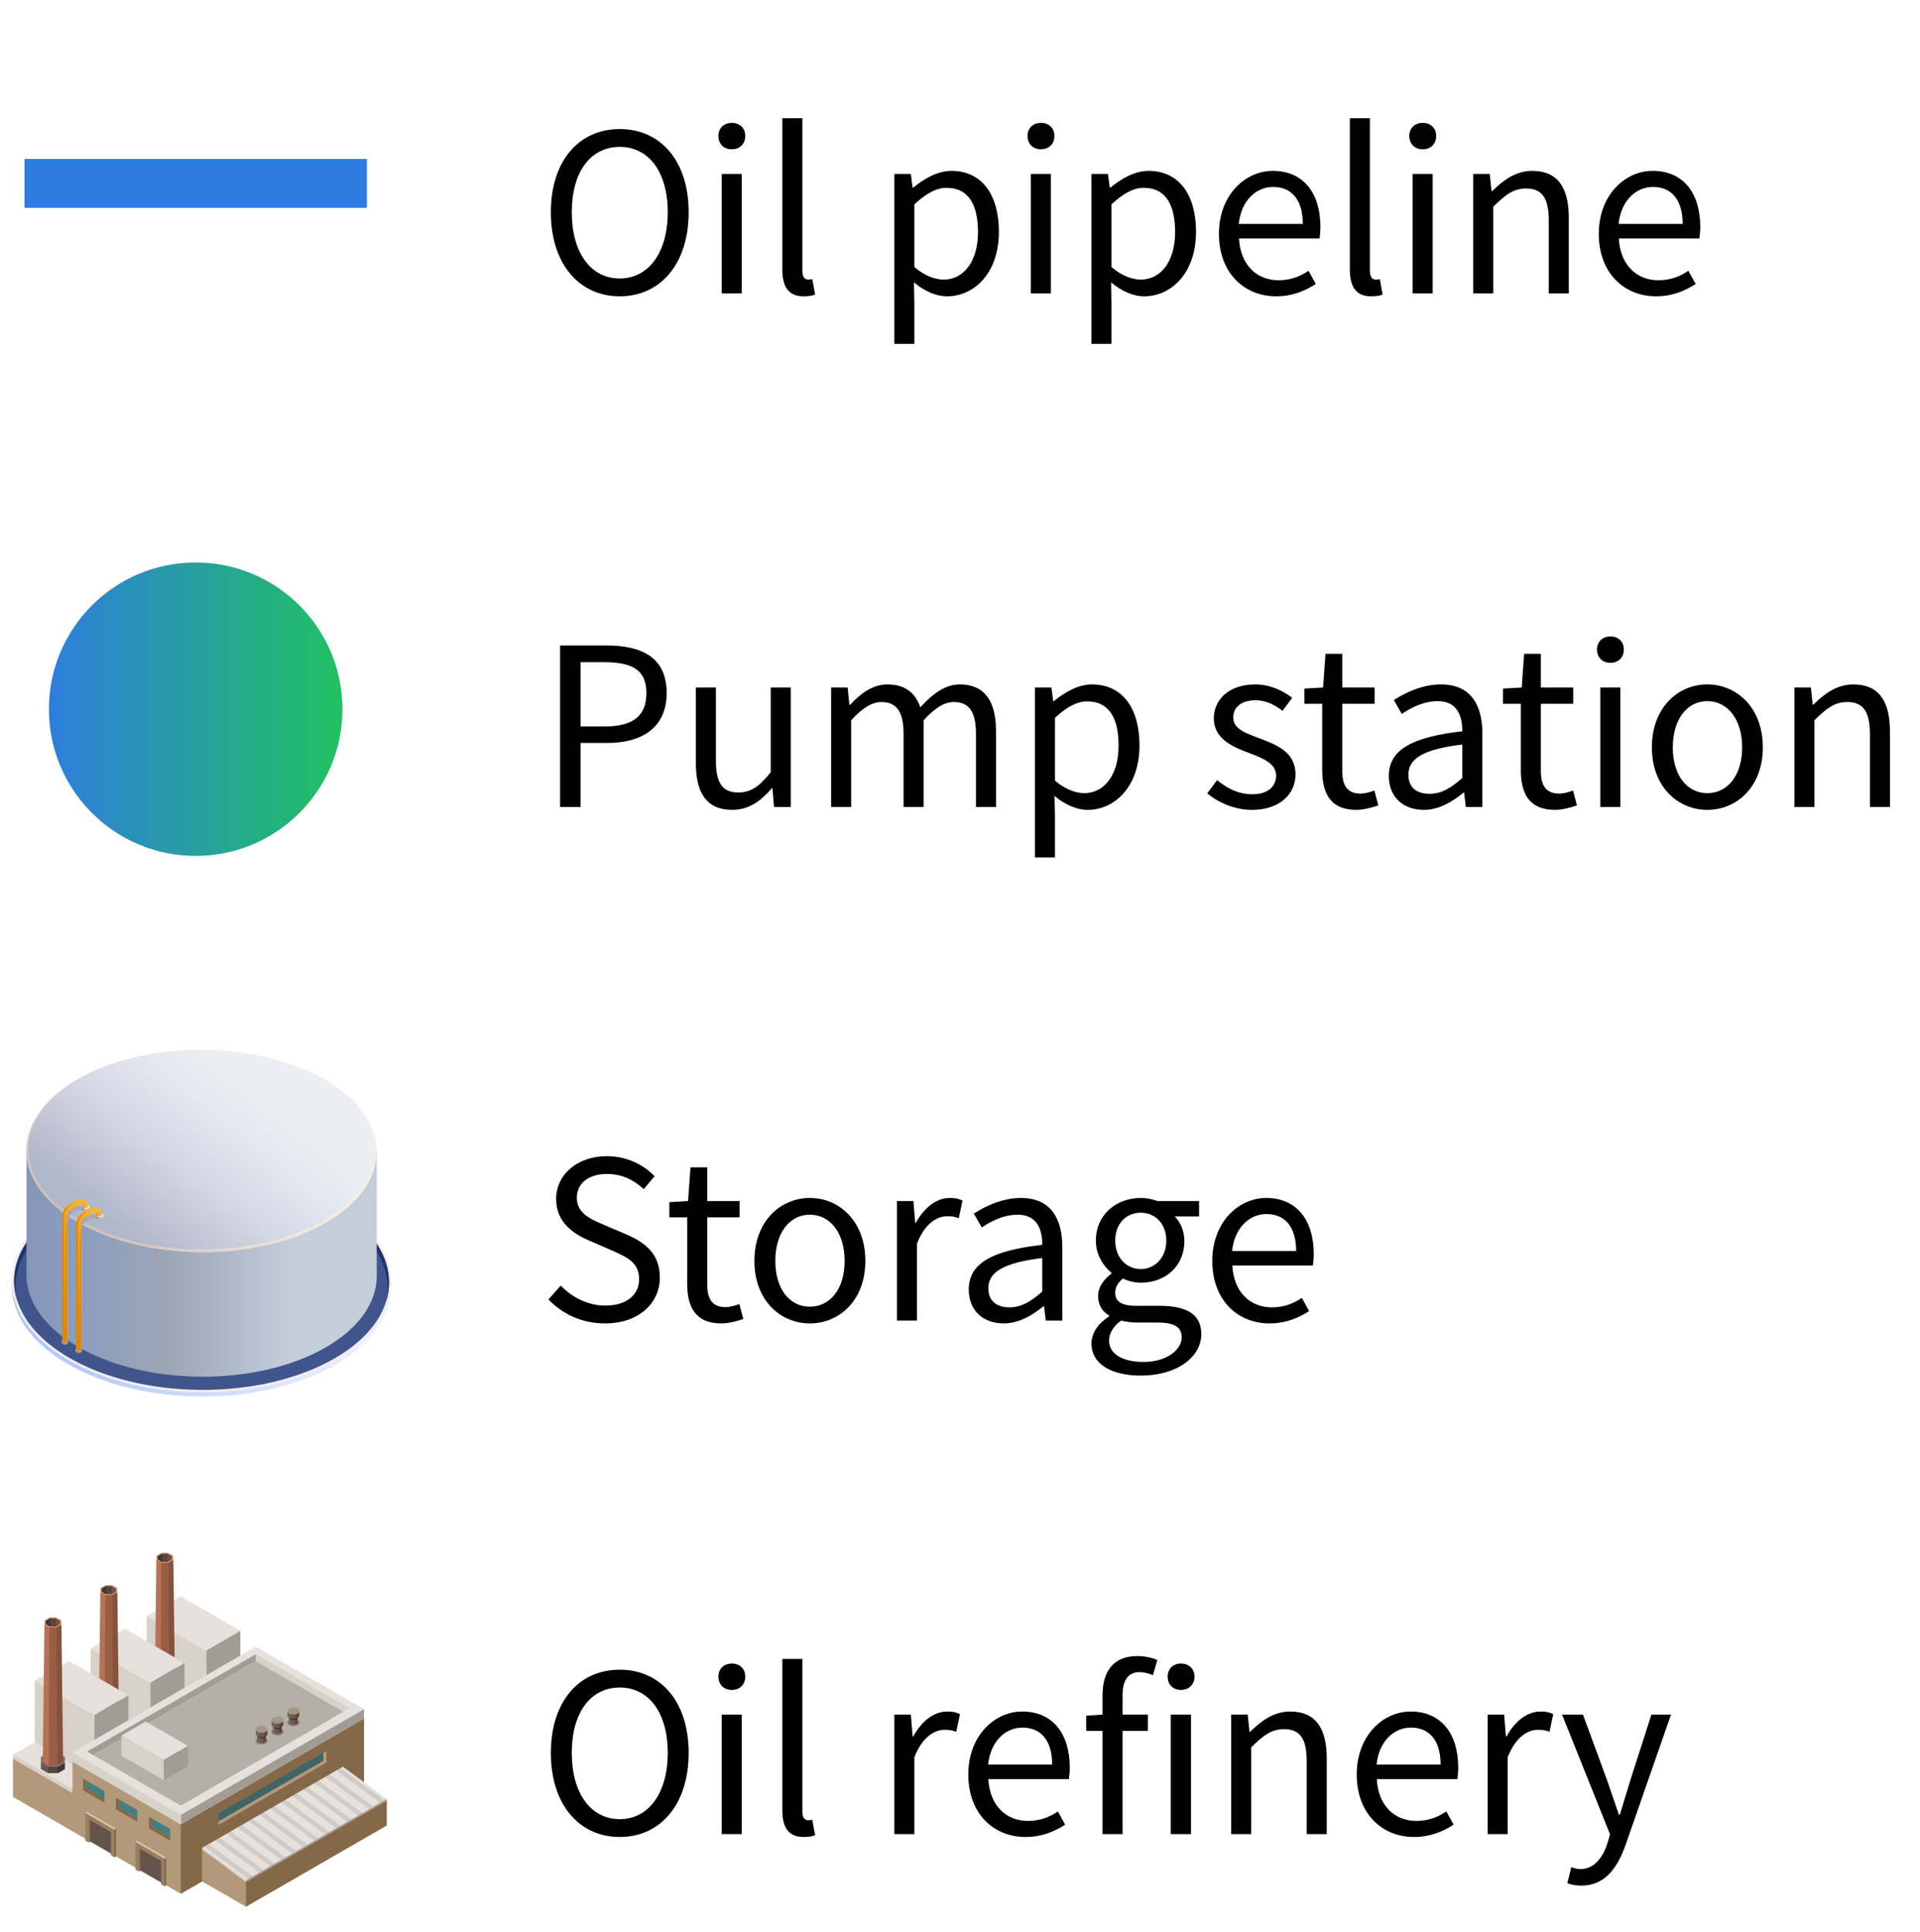 <svg width="157" height="158" viewBox="0 0 157 158" fill="none" xmlns="http://www.w3.org/2000/svg">
<rect x="2" y="13" width="28" height="4" fill="#2E7CE0"/>
<path d="M50.678 24.234C47.366 24.234 45.044 21.588 45.044 17.358C45.044 13.128 47.366 10.554 50.678 10.554C53.99 10.554 56.312 13.128 56.312 17.358C56.312 21.588 53.99 24.234 50.678 24.234ZM50.678 22.776C53.036 22.776 54.602 20.652 54.602 17.358C54.602 14.046 53.036 12.012 50.678 12.012C48.302 12.012 46.754 14.046 46.754 17.358C46.754 20.652 48.302 22.776 50.678 22.776ZM59.015 24V14.226H60.653V24H59.015ZM59.843 12.21C59.195 12.21 58.745 11.778 58.745 11.112C58.745 10.482 59.195 10.05 59.843 10.05C60.491 10.05 60.941 10.482 60.941 11.112C60.941 11.778 60.491 12.21 59.843 12.21ZM65.7 24.234C64.476 24.234 63.972 23.442 63.972 22.056V9.672H65.61V22.164C65.61 22.668 65.826 22.866 66.078 22.866C66.168 22.866 66.24 22.866 66.42 22.83L66.654 24.09C66.42 24.18 66.15 24.234 65.7 24.234ZM73.131 28.122V14.226H74.481L74.625 15.342H74.679C75.561 14.622 76.659 13.974 77.793 13.974C80.313 13.974 81.681 15.954 81.681 18.96C81.681 22.308 79.683 24.234 77.433 24.234C76.551 24.234 75.615 23.82 74.733 23.1L74.769 24.81V28.122H73.131ZM77.163 22.866C78.783 22.866 79.971 21.408 79.971 18.978C79.971 16.818 79.251 15.36 77.397 15.36C76.569 15.36 75.723 15.828 74.769 16.71V21.84C75.651 22.596 76.515 22.866 77.163 22.866ZM84.293 24V14.226H85.931V24H84.293ZM85.121 12.21C84.473 12.21 84.023 11.778 84.023 11.112C84.023 10.482 84.473 10.05 85.121 10.05C85.769 10.05 86.219 10.482 86.219 11.112C86.219 11.778 85.769 12.21 85.121 12.21ZM89.25 28.122V14.226H90.6L90.744 15.342H90.798C91.68 14.622 92.778 13.974 93.912 13.974C96.432 13.974 97.8 15.954 97.8 18.96C97.8 22.308 95.802 24.234 93.552 24.234C92.67 24.234 91.734 23.82 90.852 23.1L90.888 24.81V28.122H89.25ZM93.282 22.866C94.902 22.866 96.09 21.408 96.09 18.978C96.09 16.818 95.37 15.36 93.516 15.36C92.688 15.36 91.842 15.828 90.888 16.71V21.84C91.77 22.596 92.634 22.866 93.282 22.866ZM104.354 24.234C101.762 24.234 99.674 22.344 99.674 19.122C99.674 15.954 101.816 13.974 104.084 13.974C106.568 13.974 107.972 15.774 107.972 18.564C107.972 18.924 107.936 19.266 107.9 19.5H101.312C101.42 21.588 102.698 22.92 104.552 22.92C105.506 22.92 106.28 22.632 107 22.146L107.594 23.226C106.73 23.784 105.686 24.234 104.354 24.234ZM101.294 18.312H106.532C106.532 16.35 105.632 15.288 104.102 15.288C102.716 15.288 101.492 16.404 101.294 18.312ZM112.107 24.234C110.883 24.234 110.379 23.442 110.379 22.056V9.672H112.017V22.164C112.017 22.668 112.233 22.866 112.485 22.866C112.575 22.866 112.647 22.866 112.827 22.83L113.061 24.09C112.827 24.18 112.557 24.234 112.107 24.234ZM115.511 24V14.226H117.149V24H115.511ZM116.339 12.21C115.691 12.21 115.241 11.778 115.241 11.112C115.241 10.482 115.691 10.05 116.339 10.05C116.987 10.05 117.437 10.482 117.437 11.112C117.437 11.778 116.987 12.21 116.339 12.21ZM120.469 24V14.226H121.819L121.963 15.63H122.017C122.953 14.712 123.961 13.974 125.293 13.974C127.345 13.974 128.281 15.306 128.281 17.808V24H126.643V18.024C126.643 16.188 126.085 15.414 124.789 15.414C123.781 15.414 123.097 15.918 122.107 16.908V24H120.469ZM135.414 24.234C132.822 24.234 130.734 22.344 130.734 19.122C130.734 15.954 132.876 13.974 135.144 13.974C137.628 13.974 139.032 15.774 139.032 18.564C139.032 18.924 138.996 19.266 138.96 19.5H132.372C132.48 21.588 133.758 22.92 135.612 22.92C136.566 22.92 137.34 22.632 138.06 22.146L138.654 23.226C137.79 23.784 136.746 24.234 135.414 24.234ZM132.354 18.312H137.592C137.592 16.35 136.692 15.288 135.162 15.288C133.776 15.288 132.552 16.404 132.354 18.312Z" fill="black"/>
<g clip-path="url(#clip0_1747_22806)">
<g filter="url(#filter0_d_1747_22806)">
<circle cx="16" cy="58" r="12" fill="url(#paint0_linear_1747_22806)"/>
</g>
</g>
<path d="M45.8 66V52.788H49.58C52.532 52.788 54.512 53.796 54.512 56.676C54.512 59.466 52.55 60.762 49.652 60.762H47.474V66H45.8ZM47.474 59.412H49.436C51.758 59.412 52.856 58.566 52.856 56.676C52.856 54.768 51.686 54.156 49.364 54.156H47.474V59.412ZM59.873 66.234C57.821 66.234 56.903 64.902 56.903 62.418V56.226H58.541V62.22C58.541 64.038 59.081 64.812 60.377 64.812C61.385 64.812 62.087 64.326 63.023 63.156V56.226H64.661V66H63.293L63.167 64.47H63.113C62.195 65.532 61.223 66.234 59.873 66.234ZM67.963 66V56.226H69.313L69.457 57.648H69.511C70.357 56.712 71.383 55.974 72.553 55.974C74.047 55.974 74.857 56.694 75.253 57.846C76.261 56.748 77.287 55.974 78.475 55.974C80.491 55.974 81.445 57.306 81.445 59.808V66H79.807V60.024C79.807 58.188 79.231 57.414 77.989 57.414C77.233 57.414 76.441 57.9 75.523 58.908V66H73.885V60.024C73.885 58.188 73.309 57.414 72.067 57.414C71.329 57.414 70.501 57.9 69.601 58.908V66H67.963ZM84.627 70.122V56.226H85.977L86.121 57.342H86.175C87.057 56.622 88.155 55.974 89.289 55.974C91.809 55.974 93.177 57.954 93.177 60.96C93.177 64.308 91.179 66.234 88.929 66.234C88.047 66.234 87.111 65.82 86.229 65.1L86.265 66.81V70.122H84.627ZM88.659 64.866C90.279 64.866 91.467 63.408 91.467 60.978C91.467 58.818 90.747 57.36 88.893 57.36C88.065 57.36 87.219 57.828 86.265 58.71V63.84C87.147 64.596 88.011 64.866 88.659 64.866ZM102.37 66.234C100.984 66.234 99.652 65.658 98.716 64.884L99.526 63.804C100.372 64.488 101.254 64.956 102.424 64.956C103.72 64.956 104.35 64.272 104.35 63.426C104.35 62.418 103.198 61.986 102.118 61.572C100.75 61.068 99.256 60.402 99.256 58.746C99.256 57.198 100.516 55.974 102.64 55.974C103.846 55.974 104.908 56.478 105.664 57.072L104.872 58.134C104.206 57.63 103.522 57.27 102.658 57.27C101.416 57.27 100.84 57.918 100.84 58.674C100.84 59.61 101.848 59.952 102.946 60.366C104.368 60.906 105.934 61.482 105.934 63.336C105.934 64.92 104.674 66.234 102.37 66.234ZM110.908 66.234C108.82 66.234 108.118 64.92 108.118 62.976V57.558H106.66V56.316L108.19 56.226L108.388 53.472H109.756V56.226H112.402V57.558H109.756V63.012C109.756 64.218 110.134 64.902 111.268 64.902C111.61 64.902 112.06 64.776 112.384 64.65L112.708 65.874C112.15 66.054 111.502 66.234 110.908 66.234ZM116.426 66.234C114.788 66.234 113.564 65.226 113.564 63.462C113.564 61.338 115.418 60.276 119.576 59.808C119.576 58.548 119.162 57.342 117.56 57.342C116.426 57.342 115.4 57.864 114.626 58.386L113.978 57.252C114.878 56.676 116.264 55.974 117.83 55.974C120.206 55.974 121.214 57.576 121.214 59.988V66H119.864L119.72 64.83H119.666C118.73 65.604 117.632 66.234 116.426 66.234ZM116.894 64.92C117.848 64.92 118.622 64.47 119.576 63.624V60.888C116.282 61.284 115.166 62.094 115.166 63.354C115.166 64.47 115.922 64.92 116.894 64.92ZM127.15 66.234C125.062 66.234 124.36 64.92 124.36 62.976V57.558H122.902V56.316L124.432 56.226L124.63 53.472H125.998V56.226H128.644V57.558H125.998V63.012C125.998 64.218 126.376 64.902 127.51 64.902C127.852 64.902 128.302 64.776 128.626 64.65L128.95 65.874C128.392 66.054 127.744 66.234 127.15 66.234ZM130.857 66V56.226H132.495V66H130.857ZM131.685 54.21C131.037 54.21 130.587 53.778 130.587 53.112C130.587 52.482 131.037 52.05 131.685 52.05C132.333 52.05 132.783 52.482 132.783 53.112C132.783 53.778 132.333 54.21 131.685 54.21ZM139.612 66.234C137.218 66.234 135.076 64.362 135.076 61.122C135.076 57.864 137.218 55.974 139.612 55.974C142.006 55.974 144.148 57.864 144.148 61.122C144.148 64.362 142.006 66.234 139.612 66.234ZM139.612 64.866C141.304 64.866 142.456 63.372 142.456 61.122C142.456 58.872 141.304 57.342 139.612 57.342C137.92 57.342 136.786 58.872 136.786 61.122C136.786 63.372 137.92 64.866 139.612 64.866ZM146.73 66V56.226H148.08L148.224 57.63H148.278C149.214 56.712 150.222 55.974 151.554 55.974C153.606 55.974 154.542 57.306 154.542 59.808V66H152.904V60.024C152.904 58.188 152.346 57.414 151.05 57.414C150.042 57.414 149.358 57.918 148.368 58.908V66H146.73Z" fill="black"/>
<path d="M16.579 114.209C12.431 114.209 8.526 113.273 5.583 111.574C2.604 109.854 0.965 107.558 0.965 105.115C0.965 102.692 2.583 100.421 5.517 98.727C8.42 97.052 12.279 96.127 16.386 96.127C20.493 96.127 24.433 97.063 27.382 98.762C30.361 100.482 32 102.778 32 105.221C32 107.664 30.382 109.915 27.448 111.609C24.545 113.283 20.686 114.209 16.579 114.209Z" fill="url(#paint1_linear_1747_22806)"/>
<path d="M16.579 113.865C12.431 113.865 8.526 112.929 5.583 111.23C2.604 109.51 0.965 107.214 0.965 104.771C0.965 102.348 2.583 100.077 5.517 98.382C8.42 96.708 12.279 95.783 16.386 95.783C20.493 95.783 24.433 96.718 27.382 98.418C30.361 100.138 32 102.434 32 104.877C32 107.32 30.382 109.571 27.448 111.265C24.545 112.939 20.686 113.865 16.579 113.865Z" fill="#F3EDEA"/>
<path d="M31.81 104.906C31.836 100.02 24.996 96.022 16.532 95.977C8.068 95.931 1.186 99.854 1.159 104.74C1.133 109.625 7.973 113.623 16.437 113.669C24.901 113.715 31.783 109.791 31.81 104.906Z" fill="#3F558C"/>
<path d="M5.693 99.035C11.616 95.616 21.246 95.636 27.205 99.075C30.689 101.088 32.146 103.825 31.57 106.435C32.419 103.678 30.988 100.729 27.285 98.59C21.282 95.125 11.581 95.105 5.612 98.549C1.955 100.658 0.554 103.582 1.394 106.323C0.823 103.729 2.254 101.018 5.693 99.035Z" fill="#1E336A"/>
<path d="M30.801 94.104H30.644C30.204 92.404 28.848 96.213 26.577 94.898C20.968 91.661 11.904 91.641 6.325 94.862C4.044 96.177 2.704 92.384 2.294 94.104H2.168V104.088C2.082 106.273 3.493 108.478 6.391 110.153C12 113.39 21.064 113.41 26.643 110.188C29.415 108.585 30.801 106.486 30.806 104.381V94.104H30.801Z" fill="url(#paint2_linear_1747_22806)"/>
<path d="M30.797 94.211C30.822 89.647 24.431 85.912 16.523 85.869C8.615 85.826 2.185 89.492 2.16 94.056C2.135 98.621 8.526 102.355 16.434 102.398C24.342 102.441 30.773 98.776 30.797 94.211Z" fill="#EDE3E0"/>
<path d="M30.797 94.211C30.822 89.647 24.431 85.912 16.523 85.869C8.615 85.826 2.185 89.492 2.16 94.056C2.135 98.621 8.526 102.355 16.434 102.398C24.342 102.441 30.773 98.776 30.797 94.211Z" fill="url(#paint3_linear_1747_22806)"/>
<path d="M26.387 88.277C20.858 85.085 11.921 85.07 6.423 88.241C0.93 91.413 0.955 96.572 6.484 99.768C12.012 102.96 20.949 102.975 26.447 99.804C31.94 96.632 31.915 91.474 26.387 88.277Z" fill="url(#paint4_linear_1747_22806)"/>
<g style="mix-blend-mode:multiply">
<path d="M7.037 98.686C6.936 98.625 6.774 98.615 6.653 98.656C6.486 98.656 6.233 98.656 6.132 98.701C6.056 98.737 5.54 99.085 5.449 99.217C5.424 99.252 5.358 99.364 5.307 99.46H5.176V109.419C5.307 109.5 5.449 109.576 5.585 109.646V99.46C5.616 99.419 6.127 99.06 6.218 98.989C6.278 98.939 6.471 98.929 6.592 98.929H6.602C6.658 98.969 6.734 98.984 6.809 98.989C6.815 98.989 6.997 98.989 7.007 98.989C7.083 98.989 6.981 98.969 7.037 98.939C7.153 98.868 7.158 98.757 7.037 98.691V98.686Z" fill="#A9A5AB"/>
</g>
<path d="M7.31 98.686H7.149C7.063 98.656 6.956 98.651 6.87 98.676H6.693V98.808C6.693 98.853 6.724 98.899 6.784 98.934C6.906 99.005 7.098 99.005 7.219 98.934C7.28 98.899 7.31 98.853 7.31 98.808V98.686Z" fill="url(#paint5_linear_1747_22806)"/>
<path d="M7.219 98.565C7.098 98.494 6.906 98.494 6.784 98.565C6.663 98.636 6.663 98.747 6.784 98.818C6.906 98.888 7.098 98.888 7.219 98.818C7.341 98.747 7.341 98.636 7.219 98.565Z" fill="#F2ECE9"/>
<g style="mix-blend-mode:multiply">
<path d="M7.093 98.56H6.784C6.673 98.625 6.668 98.721 6.759 98.792H7.007L7.098 98.56H7.093Z" fill="#A9A5AB"/>
</g>
<path d="M5.572 109.697H5.43C5.354 109.672 5.263 109.667 5.182 109.687H5.025V109.828C5.025 109.869 5.051 109.909 5.106 109.94C5.213 110 5.385 110 5.491 109.94C5.541 109.909 5.572 109.869 5.572 109.828V109.697Z" fill="url(#paint6_linear_1747_22806)"/>
<path d="M5.489 109.586C5.383 109.525 5.211 109.525 5.105 109.586C4.999 109.647 4.999 109.748 5.105 109.809C5.211 109.869 5.383 109.869 5.489 109.809C5.596 109.748 5.596 109.647 5.489 109.586Z" fill="#B39C9B"/>
<path d="M7.2 98.666C7.2 98.448 7.089 98.256 6.902 98.145C6.715 98.038 6.487 98.038 6.3 98.145L5.708 98.484C5.339 98.696 5.111 99.09 5.111 99.515V109.677C5.111 109.707 5.132 109.732 5.167 109.752C5.243 109.798 5.364 109.798 5.44 109.752C5.476 109.732 5.496 109.702 5.496 109.677V99.52C5.496 99.232 5.653 98.964 5.9 98.822L6.492 98.484C6.588 98.428 6.674 98.463 6.71 98.484C6.74 98.504 6.816 98.559 6.816 98.671V98.686C6.816 98.716 6.836 98.741 6.871 98.767C6.947 98.812 7.069 98.812 7.145 98.767C7.18 98.746 7.2 98.716 7.2 98.686V98.671V98.666Z" fill="url(#paint7_linear_1747_22806)"/>
<path d="M5.419 109.763C5.419 109.763 5.429 109.763 5.434 109.758C5.47 109.737 5.49 109.707 5.49 109.682V99.52C5.49 99.52 5.475 100.077 5.424 100.284C5.384 100.446 5.404 106.91 5.419 109.763Z" fill="#DE8600"/>
<path d="M5.222 109.682V99.52C5.222 99.096 5.449 98.701 5.819 98.489L6.41 98.15C6.486 98.104 6.572 98.079 6.653 98.074C6.532 98.064 6.405 98.089 6.294 98.15L5.702 98.489C5.333 98.701 5.105 99.096 5.105 99.52V109.682C5.105 109.712 5.126 109.737 5.161 109.758C5.176 109.768 5.197 109.773 5.217 109.778V109.677L5.222 109.682Z" fill="url(#paint8_linear_1747_22806)"/>
<path d="M6.881 98.681V98.666C6.881 98.555 6.806 98.499 6.775 98.479C6.75 98.463 6.699 98.443 6.639 98.453C6.669 98.459 6.694 98.469 6.704 98.479C6.735 98.499 6.811 98.555 6.811 98.666V98.681C6.811 98.711 6.831 98.737 6.866 98.762C6.866 98.762 6.876 98.762 6.881 98.767C6.881 98.722 6.881 98.686 6.881 98.681Z" fill="#E58B00"/>
<g style="mix-blend-mode:multiply">
<path d="M8.172 99.369C8.071 99.308 7.909 99.298 7.787 99.338C7.621 99.338 7.368 99.338 7.266 99.384C7.191 99.419 6.675 99.768 6.584 99.9C6.558 99.935 6.493 100.046 6.442 100.142H6.311V110.101C6.442 110.182 6.584 110.258 6.72 110.329V100.142C6.751 100.102 7.261 99.743 7.352 99.672C7.413 99.621 7.605 99.611 7.727 99.611H7.737C7.793 99.652 7.868 99.667 7.944 99.672C7.949 99.672 8.131 99.672 8.142 99.672C8.217 99.672 8.116 99.652 8.172 99.621C8.288 99.551 8.293 99.439 8.172 99.374V99.369Z" fill="#A9A5AB"/>
</g>
<path d="M8.445 99.369H8.283C8.197 99.339 8.091 99.334 8.005 99.359H7.828V99.49C7.828 99.536 7.858 99.582 7.919 99.617C8.041 99.688 8.233 99.688 8.354 99.617C8.415 99.582 8.445 99.536 8.445 99.49V99.369Z" fill="url(#paint9_linear_1747_22806)"/>
<path d="M8.354 99.247C8.233 99.177 8.041 99.177 7.919 99.247C7.798 99.318 7.798 99.43 7.919 99.5C8.041 99.571 8.233 99.571 8.354 99.5C8.476 99.43 8.476 99.318 8.354 99.247Z" fill="#F2ECE9"/>
<g style="mix-blend-mode:multiply">
<path d="M8.228 99.242H7.919C7.808 99.308 7.803 99.404 7.894 99.475H8.137L8.228 99.242Z" fill="#A9A5AB"/>
</g>
<path d="M6.704 110.38H6.563C6.487 110.354 6.396 110.349 6.315 110.369H6.158V110.511C6.158 110.552 6.183 110.592 6.239 110.622C6.345 110.683 6.517 110.683 6.624 110.622C6.674 110.592 6.704 110.552 6.704 110.511V110.38Z" fill="url(#paint10_linear_1747_22806)"/>
<path d="M6.624 110.274C6.518 110.213 6.346 110.213 6.24 110.274C6.134 110.334 6.134 110.435 6.24 110.496C6.346 110.557 6.518 110.557 6.624 110.496C6.73 110.435 6.73 110.334 6.624 110.274Z" fill="#B39C9B"/>
<path d="M8.329 99.348C8.329 99.131 8.218 98.939 8.031 98.827C7.844 98.721 7.616 98.721 7.429 98.827L6.837 99.166C6.468 99.379 6.24 99.773 6.24 100.198V110.359C6.24 110.39 6.26 110.415 6.296 110.435C6.372 110.481 6.493 110.481 6.569 110.435C6.604 110.415 6.625 110.385 6.625 110.359V100.203C6.625 99.915 6.781 99.647 7.029 99.505L7.621 99.166C7.717 99.111 7.803 99.146 7.839 99.166C7.869 99.186 7.945 99.242 7.945 99.353V99.368C7.945 99.399 7.965 99.424 8 99.449C8.076 99.495 8.198 99.495 8.274 99.449C8.309 99.429 8.329 99.399 8.329 99.368V99.353V99.348Z" fill="url(#paint11_linear_1747_22806)"/>
<path d="M6.554 110.445C6.554 110.445 6.564 110.445 6.569 110.44C6.604 110.42 6.625 110.39 6.625 110.364V100.203C6.625 100.203 6.609 100.759 6.559 100.967C6.518 101.129 6.539 107.593 6.554 110.445Z" fill="#DE8600"/>
<path d="M6.357 110.365V100.204C6.357 99.779 6.584 99.384 6.953 99.172L7.545 98.833C7.621 98.787 7.707 98.762 7.788 98.757C7.667 98.747 7.54 98.772 7.429 98.833L6.837 99.172C6.468 99.384 6.24 99.779 6.24 100.204V110.365C6.24 110.395 6.26 110.421 6.296 110.441C6.311 110.451 6.331 110.456 6.352 110.461V110.36L6.357 110.365Z" fill="url(#paint12_linear_1747_22806)"/>
<path d="M8.014 99.364V99.349C8.014 99.237 7.938 99.181 7.908 99.161C7.883 99.146 7.832 99.126 7.771 99.136C7.802 99.141 7.827 99.151 7.837 99.161C7.868 99.181 7.943 99.237 7.943 99.349V99.364C7.943 99.394 7.964 99.419 7.999 99.445C7.999 99.445 8.009 99.445 8.014 99.45C8.014 99.404 8.014 99.369 8.014 99.364Z" fill="#E58B00"/>
<path d="M49.472 108.234C47.6 108.234 45.998 107.478 44.846 106.272L45.854 105.138C46.79 106.128 48.122 106.776 49.49 106.776C51.218 106.776 52.262 105.912 52.262 104.616C52.262 103.266 51.308 102.834 50.066 102.276L48.158 101.448C46.934 100.926 45.476 99.99 45.476 98.064C45.476 96.03 47.24 94.554 49.634 94.554C51.2 94.554 52.586 95.22 53.522 96.192L52.64 97.254C51.83 96.498 50.858 96.012 49.634 96.012C48.14 96.012 47.168 96.768 47.168 97.956C47.168 99.234 48.32 99.72 49.346 100.152L51.236 100.962C52.766 101.628 53.954 102.528 53.954 104.49C53.954 106.578 52.226 108.234 49.472 108.234ZM58.982 108.234C56.894 108.234 56.192 106.92 56.192 104.976V99.558H54.734V98.316L56.264 98.226L56.462 95.472H57.83V98.226H60.476V99.558H57.83V105.012C57.83 106.218 58.208 106.902 59.342 106.902C59.684 106.902 60.134 106.776 60.458 106.65L60.782 107.874C60.224 108.054 59.576 108.234 58.982 108.234ZM66.224 108.234C63.83 108.234 61.688 106.362 61.688 103.122C61.688 99.864 63.83 97.974 66.224 97.974C68.618 97.974 70.76 99.864 70.76 103.122C70.76 106.362 68.618 108.234 66.224 108.234ZM66.224 106.866C67.915 106.866 69.067 105.372 69.067 103.122C69.067 100.872 67.915 99.342 66.224 99.342C64.531 99.342 63.398 100.872 63.398 103.122C63.398 105.372 64.531 106.866 66.224 106.866ZM73.341 108V98.226H74.692L74.835 100.008H74.889C75.573 98.766 76.564 97.974 77.662 97.974C78.094 97.974 78.4 98.028 78.706 98.19L78.4 99.63C78.076 99.504 77.841 99.468 77.445 99.468C76.635 99.468 75.627 100.044 74.98 101.718V108H73.341ZM82.078 108.234C80.44 108.234 79.216 107.226 79.216 105.462C79.216 103.338 81.07 102.276 85.228 101.808C85.228 100.548 84.814 99.342 83.212 99.342C82.078 99.342 81.052 99.864 80.278 100.386L79.63 99.252C80.53 98.676 81.916 97.974 83.482 97.974C85.858 97.974 86.866 99.576 86.866 101.988V108H85.516L85.372 106.83H85.318C84.382 107.604 83.284 108.234 82.078 108.234ZM82.546 106.92C83.5 106.92 84.274 106.47 85.228 105.624V102.888C81.934 103.284 80.818 104.094 80.818 105.354C80.818 106.47 81.574 106.92 82.546 106.92ZM93.282 112.5C90.888 112.5 89.25 111.564 89.25 109.872C89.25 109.044 89.772 108.252 90.69 107.658V107.586C90.168 107.28 89.79 106.758 89.79 105.984C89.79 105.174 90.384 104.526 90.888 104.166V104.094C90.24 103.572 89.61 102.636 89.61 101.466C89.61 99.324 91.302 97.974 93.282 97.974C93.822 97.974 94.308 98.1 94.65 98.226H98.052V99.486H96.054C96.522 99.936 96.846 100.656 96.846 101.502C96.846 103.59 95.262 104.904 93.282 104.904C92.796 104.904 92.256 104.778 91.824 104.562C91.464 104.868 91.194 105.192 91.194 105.732C91.194 106.362 91.59 106.794 92.904 106.794H94.812C97.08 106.794 98.232 107.514 98.232 109.116C98.232 110.934 96.306 112.5 93.282 112.5ZM93.282 103.788C94.398 103.788 95.37 102.888 95.37 101.466C95.37 100.044 94.434 99.18 93.282 99.18C92.13 99.18 91.194 100.026 91.194 101.466C91.194 102.888 92.148 103.788 93.282 103.788ZM93.516 111.384C95.388 111.384 96.63 110.394 96.63 109.368C96.63 108.468 95.928 108.162 94.632 108.162H92.94C92.58 108.162 92.112 108.108 91.68 108C90.978 108.504 90.69 109.08 90.69 109.656C90.69 110.7 91.752 111.384 93.516 111.384ZM103.809 108.234C101.217 108.234 99.129 106.344 99.129 103.122C99.129 99.954 101.271 97.974 103.539 97.974C106.023 97.974 107.427 99.774 107.427 102.564C107.427 102.924 107.391 103.266 107.355 103.5H100.767C100.875 105.588 102.153 106.92 104.007 106.92C104.961 106.92 105.735 106.632 106.455 106.146L107.049 107.226C106.185 107.784 105.141 108.234 103.809 108.234ZM100.749 102.312H105.987C105.987 100.35 105.087 99.288 103.557 99.288C102.171 99.288 100.947 100.404 100.749 102.312Z" fill="black"/>
<path d="M19.656 133.368L16.86 134.984L11.986 132.17L14.786 130.558L19.656 133.368Z" fill="#E6E1DD"/>
<path d="M19.655 141.842L16.859 143.458V134.984L19.655 133.368V141.842Z" fill="#A39C95"/>
<path d="M16.86 143.458L11.986 140.644V132.17L16.86 134.984V143.458Z" fill="#D8D1C7"/>
<path d="M16.859 140.329L15.082 141.355L10.209 138.544L11.986 137.515L16.859 140.329Z" fill="#E0C5A4"/>
<path d="M16.859 143.457L15.082 144.483V141.354L16.859 140.328V143.457Z" fill="#856848"/>
<path d="M15.082 144.483L10.209 141.669V138.544L15.082 141.354V144.483Z" fill="#B2997A"/>
<path d="M16.859 140.014L15.082 141.04L10.209 138.226L11.986 137.2L16.859 140.014Z" fill="#E6E1DD"/>
<path d="M16.859 140.329L15.082 141.355V141.041L16.859 140.015V140.329Z" fill="#A39C95"/>
<path d="M15.082 141.355L10.209 138.544V138.226L15.082 141.04V141.355Z" fill="#D8D1C7"/>
<path d="M14.461 138.878V139.397L13.886 139.729L13.685 139.086L14.461 138.878Z" fill="#403531"/>
<path d="M13.885 139.207V139.729H13.074L12.498 138.878L13.885 139.207Z" fill="#544540"/>
<path d="M13.074 139.207V139.729L12.498 139.397V138.878L13.074 139.207Z" fill="#685750"/>
<path d="M12.498 138.406V138.878L13.074 139.207H13.885L14.461 138.878V138.406L13.885 138.074H13.074L12.498 138.406Z" fill="#836E69"/>
<path d="M13.807 127.965H13.152V127.05L13.249 127.028H13.689L13.807 127.05V127.965Z" fill="#544540"/>
<path d="M13.235 128.069L12.82 127.998L12.842 127.254L13.235 127.061V128.069Z" fill="#403531"/>
<path d="M13.725 128.069L14.139 127.998L14.118 127.258L13.725 127.061V128.069Z" fill="#685750"/>
<path d="M14.176 127.568L14.315 138.792L13.825 139.074L13.69 127.804L14.176 127.568Z" fill="#87523B"/>
<path d="M13.767 127.804L13.825 139.074H13.134L12.92 127.618L13.152 127.75L13.767 127.804Z" fill="#995D43"/>
<path d="M13.192 127.804L13.135 139.074L12.648 138.792L12.784 127.568L13.192 127.804Z" fill="#B57355"/>
<path d="M13.767 127H13.191L12.783 127.236V127.569L13.191 127.804H13.767L14.174 127.569V127.236L13.767 127ZM14.067 127.543L13.72 127.744H13.23L12.883 127.543V127.261L13.23 127.061H13.72L14.067 127.261V127.543Z" fill="#F59C72"/>
<path d="M15.083 136.011L12.284 137.627L7.41 134.813L10.21 133.2L15.083 136.011Z" fill="#E6E1DD"/>
<path d="M15.083 144.485L12.283 146.101V137.627L15.083 136.011V144.485Z" fill="#A39C95"/>
<path d="M12.284 146.1L7.41 143.286V134.812L12.284 137.626V146.1Z" fill="#D8D1C7"/>
<path d="M12.283 142.973L10.503 143.999L5.633 141.185L7.41 140.159L12.283 142.973Z" fill="#E0C5A4"/>
<path d="M12.283 146.102L10.502 147.128V143.999L12.283 142.973V146.102Z" fill="#856848"/>
<path d="M10.503 147.128L5.633 144.314V141.186L10.503 143.999V147.128Z" fill="#B2997A"/>
<path d="M12.283 142.658L10.503 143.684L5.633 140.87L7.41 139.844L12.283 142.658Z" fill="#E6E1DD"/>
<path d="M12.283 142.973L10.502 143.999V143.684L12.283 142.658V142.973Z" fill="#A39C95"/>
<path d="M10.503 143.999L5.633 141.189V140.871L10.503 143.685V143.999Z" fill="#D8D1C7"/>
<path d="M9.883 141.521V142.039L9.307 142.372L9.104 141.728L9.883 141.521Z" fill="#403531"/>
<path d="M9.307 141.85V142.372H8.496L7.92 141.521L9.307 141.85Z" fill="#544540"/>
<path d="M8.496 141.85V142.372L7.92 142.039V141.521L8.496 141.85Z" fill="#685750"/>
<path d="M7.92 141.049V141.521L8.496 141.85H9.307L9.883 141.521V141.049L9.307 140.716H8.496L7.92 141.049Z" fill="#836E69"/>
<path d="M9.229 130.605H8.574V129.693L8.671 129.672H9.111L9.229 129.693V130.605Z" fill="#544540"/>
<path d="M8.657 130.712L8.242 130.637L8.264 129.897L8.657 129.704V130.712Z" fill="#403531"/>
<path d="M9.146 130.712L9.561 130.637L9.54 129.9L9.146 129.704V130.712Z" fill="#685750"/>
<path d="M9.598 130.211L9.733 141.435L9.247 141.717L9.111 130.447L9.598 130.211Z" fill="#87523B"/>
<path d="M9.189 130.447L9.246 141.717H8.556L8.342 130.261L8.574 130.397L9.189 130.447Z" fill="#995D43"/>
<path d="M8.614 130.447L8.557 141.717L8.07 141.435L8.206 130.211L8.614 130.447Z" fill="#B57355"/>
<path d="M9.19 129.643H8.615L8.207 129.879V130.211L8.615 130.447H9.19L9.598 130.211V129.879L9.19 129.643ZM9.491 130.186L9.144 130.386H8.654L8.307 130.186V129.904L8.654 129.703H9.144L9.491 129.904V130.186Z" fill="#F59C72"/>
<path d="M10.504 138.653L7.708 140.269L2.838 137.455L5.634 135.842L10.504 138.653Z" fill="#E6E1DD"/>
<path d="M10.503 147.127L7.707 148.743V140.269L10.503 138.653V147.127Z" fill="#A39C95"/>
<path d="M7.708 148.742L2.838 145.928V137.455L7.708 140.268V148.742Z" fill="#D8D1C7"/>
<path d="M7.707 145.614L5.926 146.64L1.057 143.83L2.837 142.8L7.707 145.614Z" fill="#E0C5A4"/>
<path d="M7.708 148.743L5.928 149.769V146.64L7.708 145.614V148.743Z" fill="#856848"/>
<path d="M5.926 149.768L1.057 146.954V143.829L5.926 146.639V149.768Z" fill="#B2997A"/>
<path d="M7.707 145.298L5.926 146.324L1.057 143.511L2.837 142.484L7.707 145.298Z" fill="#E6E1DD"/>
<path d="M7.708 145.613L5.928 146.64V146.325L7.708 145.299V145.613Z" fill="#A39C95"/>
<path d="M5.926 146.64L1.057 143.829V143.511L5.926 146.325V146.64Z" fill="#D8D1C7"/>
<path d="M5.309 144.163V144.682L4.733 145.014L4.529 144.37L5.309 144.163Z" fill="#403531"/>
<path d="M4.733 144.496V145.014H3.921L3.346 144.163L4.733 144.496Z" fill="#544540"/>
<path d="M3.921 144.496V145.014L3.346 144.682V144.163L3.921 144.496Z" fill="#685750"/>
<path d="M3.346 143.691V144.163L3.921 144.495H4.733L5.309 144.163V143.691L4.733 143.358H3.921L3.346 143.691Z" fill="#836E69"/>
<path d="M4.654 133.249H4V132.334L4.097 132.312H4.536L4.654 132.334V133.249Z" fill="#544540"/>
<path d="M4.083 133.353L3.668 133.282L3.689 132.538L4.083 132.345V133.353Z" fill="#403531"/>
<path d="M4.572 133.353L4.987 133.282L4.966 132.541L4.572 132.345V133.353Z" fill="#685750"/>
<path d="M5.023 132.853L5.159 144.08L4.673 144.358L4.537 133.089L5.023 132.853Z" fill="#87523B"/>
<path d="M4.615 133.089L4.672 144.359H3.982L3.768 132.903L4 133.039L4.615 133.089Z" fill="#995D43"/>
<path d="M4.04 133.089L3.982 144.358L3.496 144.08L3.632 132.853L4.04 133.089Z" fill="#B57355"/>
<path d="M4.616 132.284H4.04L3.633 132.52V132.853L4.04 133.089H4.616L5.024 132.853V132.52L4.616 132.284ZM4.916 132.828L4.57 133.028H4.08L3.736 132.828V132.545L4.08 132.345H4.57L4.916 132.545V132.828Z" fill="#F59C72"/>
<path d="M29.767 140.544L14.786 149.196L5.93 144.08L20.911 135.431L29.767 140.544Z" fill="#E6E1DD"/>
<path d="M29.767 146.232L14.786 154.881L13.191 150.679L14.786 149.196L29.767 140.543V146.232Z" fill="#856848"/>
<path d="M26.699 143.204V144.152L17.85 149.261V148.957L26.434 143.998V143.358L26.699 143.204Z" fill="#B2997A"/>
<path d="M26.434 143.357V143.997L17.85 148.957V148.313L26.434 143.357Z" fill="#3E6669"/>
<path d="M14.786 154.882L5.93 149.769V144.08L14.786 149.197V154.882Z" fill="#B2997A"/>
<path d="M9.193 151.648L7.33 150.576V148.688L9.193 149.764V151.648Z" fill="#685750"/>
<path d="M9.193 150.007L7.33 148.931V148.888L9.193 149.961V150.007Z" fill="#544540"/>
<path d="M9.193 150.196L7.33 149.12V149.077L9.193 150.15V150.196Z" fill="#544540"/>
<path d="M9.193 150.387L7.33 149.31V149.268L9.193 150.34V150.387Z" fill="#544540"/>
<path d="M9.193 150.577L7.33 149.5V149.458L9.193 150.53V150.577Z" fill="#544540"/>
<path d="M9.193 150.766L7.33 149.689V149.646L9.193 150.719V150.766Z" fill="#544540"/>
<path d="M9.193 150.951L7.33 149.878V149.835L9.193 150.908V150.951Z" fill="#544540"/>
<path d="M9.193 151.145L7.33 150.068V150.025L9.193 151.098V151.145Z" fill="#544540"/>
<path d="M9.193 151.333L7.33 150.257V150.214L9.193 151.287V151.333Z" fill="#544540"/>
<path d="M9.193 151.524L7.33 150.447V150.401L9.193 151.477V151.524Z" fill="#544540"/>
<path d="M7.395 150.611L7.252 150.694V148.752L7.395 148.67V150.611Z" fill="#856848"/>
<path d="M6.977 148.263V150.533L7.252 150.694V148.785L9.068 149.832V151.742L9.347 151.903V149.632L6.977 148.263Z" fill="#967F62"/>
<path d="M9.487 151.82L9.348 151.902V149.632L9.487 149.55V151.82Z" fill="#856848"/>
<path d="M9.487 149.55L9.347 149.632L6.977 148.262L7.116 148.18L9.487 149.55Z" fill="#E0C5A4"/>
<path d="M13.298 154.02L11.435 152.947V151.059L13.298 152.135V154.02Z" fill="#685750"/>
<path d="M13.298 152.378L11.435 151.302V151.259L13.298 152.332V152.378Z" fill="#544540"/>
<path d="M13.298 152.567L11.435 151.491V151.448L13.298 152.521V152.567Z" fill="#544540"/>
<path d="M13.298 152.757L11.435 151.681V151.638L13.298 152.711V152.757Z" fill="#544540"/>
<path d="M13.298 152.944L11.435 151.871V151.828L13.298 152.901V152.944Z" fill="#544540"/>
<path d="M13.298 153.136L11.435 152.06V152.014L13.298 153.09V153.136Z" fill="#544540"/>
<path d="M13.298 153.322L11.435 152.249V152.207L13.298 153.279V153.322Z" fill="#544540"/>
<path d="M13.298 153.512L11.435 152.439V152.393L13.298 153.469V153.512Z" fill="#544540"/>
<path d="M13.298 153.701L11.435 152.629V152.582L13.298 153.658V153.701Z" fill="#544540"/>
<path d="M13.298 153.891L11.435 152.818V152.772L13.298 153.848V153.891Z" fill="#544540"/>
<path d="M11.5 152.983L11.357 153.065V151.123L11.5 151.041V152.983Z" fill="#856848"/>
<path d="M11.082 150.633V152.904L11.357 153.065V151.155L13.174 152.203V154.112L13.449 154.273V152.003L11.082 150.633Z" fill="#967F62"/>
<path d="M13.592 154.191L13.449 154.273V152.003L13.592 151.92V154.191Z" fill="#856848"/>
<path d="M13.592 151.921L13.449 152.003L11.082 150.634L11.222 150.551L13.592 151.921Z" fill="#E0C5A4"/>
<path d="M12.176 148.583V149.531L13.921 150.536V150.232L12.437 149.377V148.734L12.176 148.583Z" fill="#856848"/>
<path d="M12.438 148.733V149.377L13.921 150.232V149.588L12.438 148.733Z" fill="#418080"/>
<path d="M9.482 147.028V147.975L11.227 148.98V148.676L9.747 147.822V147.178L9.482 147.028Z" fill="#856848"/>
<path d="M9.748 147.178V147.821L11.228 148.676V148.036L9.748 147.178Z" fill="#418080"/>
<path d="M6.795 145.473V146.421L8.54 147.429V147.121L7.06 146.267V145.623L6.795 145.473Z" fill="#856848"/>
<path d="M7.061 145.623V146.267L8.541 147.121V146.481L7.061 145.623Z" fill="#418080"/>
<path d="M29.767 139.783L14.786 148.432L5.93 143.319L20.911 134.67L29.767 139.783Z" fill="#E6E1DD"/>
<path d="M20.918 135.285L28.577 139.708L28.083 139.99L20.918 135.853V135.285Z" fill="#D8D1C7"/>
<path d="M20.917 135.853L7.616 143.533L7.123 143.247L20.917 135.285V135.853Z" fill="#A39C95"/>
<path d="M28.083 139.99L14.779 147.67L7.617 143.533L20.918 135.853L28.083 139.99Z" fill="#B5AFA7"/>
<path d="M29.766 140.544L14.785 149.196V148.431L29.766 139.782V140.544Z" fill="#A39C95"/>
<path d="M14.786 149.197L5.93 144.081V143.319L14.786 148.432V149.197Z" fill="#D8D1C7"/>
<path d="M15.372 142.786L13.387 143.93L9.934 141.939L11.918 140.791L15.372 142.786Z" fill="#E6E1DD"/>
<path d="M15.371 144.442L13.387 145.586V143.93L15.371 142.786V144.442Z" fill="#A39C95"/>
<path d="M13.387 145.586L9.934 143.595V141.939L13.387 143.931V145.586Z" fill="#D8D1C7"/>
<path opacity="0.3" d="M20.908 142.268V142.497L21.191 142.658H21.587L21.866 142.497V142.268L21.587 142.107H21.191L20.908 142.268Z" fill="black"/>
<path d="M21.747 141.907V142.425L21.536 142.547L21.461 141.985L21.747 141.907Z" fill="#5E4439"/>
<path d="M21.537 142.028V142.547H21.24L21.029 141.907L21.537 142.028Z" fill="#6E5849"/>
<path d="M21.24 142.028V142.547L21.029 142.425V141.907L21.24 142.028Z" fill="#736656"/>
<path d="M21.029 141.735V141.907L21.24 142.029H21.537L21.748 141.907V141.735L21.537 141.614H21.24L21.029 141.735Z" fill="#A39685"/>
<path opacity="0.3" d="M21.537 142.028H21.24L21.029 141.907V142.053L21.24 142.178H21.537L21.748 142.053V141.907L21.537 142.028Z" fill="black"/>
<path d="M21.865 141.539V141.885L21.586 142.046L21.486 141.642L21.865 141.539Z" fill="#5E4439"/>
<path d="M21.587 141.703V142.046H21.191L20.908 141.539L21.587 141.703Z" fill="#6E5849"/>
<path d="M21.191 141.703V142.046L20.908 141.885V141.539L21.191 141.703Z" fill="#736656"/>
<path d="M20.908 141.31V141.539L21.191 141.703H21.587L21.866 141.539V141.31L21.587 141.149H21.191L20.908 141.31Z" fill="#A39685"/>
<path opacity="0.3" d="M22.207 141.517V141.746L22.489 141.91H22.886L23.165 141.749V141.517L22.886 141.356H22.489L22.207 141.517Z" fill="black"/>
<path d="M23.046 141.16V141.675L22.835 141.796L22.76 141.235L23.046 141.16Z" fill="#5E4439"/>
<path d="M22.836 141.281V141.796H22.539L22.328 141.16L22.836 141.281Z" fill="#6E5849"/>
<path d="M22.539 141.281V141.796L22.328 141.675V141.16L22.539 141.281Z" fill="#736656"/>
<path d="M22.328 140.988V141.16L22.539 141.281H22.836L23.047 141.16V140.988L22.836 140.863H22.539L22.328 140.988Z" fill="#A39685"/>
<path opacity="0.3" d="M22.836 141.281H22.539L22.328 141.16V141.306L22.539 141.428H22.836L23.047 141.306V141.16L22.836 141.281Z" fill="black"/>
<path d="M23.166 140.792V141.135L22.887 141.299L22.787 140.892L23.166 140.792Z" fill="#5E4439"/>
<path d="M22.886 140.952V141.299H22.489L22.207 140.792L22.886 140.952Z" fill="#6E5849"/>
<path d="M22.489 140.952V141.299L22.207 141.135V140.792L22.489 140.952Z" fill="#736656"/>
<path d="M22.207 140.562V140.791L22.489 140.952H22.886L23.165 140.791V140.562L22.886 140.398H22.489L22.207 140.562Z" fill="#A39685"/>
<path opacity="0.3" d="M23.508 140.769V140.998L23.787 141.159H24.184L24.466 140.998V140.769L24.184 140.605H23.787L23.508 140.769Z" fill="black"/>
<path d="M24.345 140.409V140.927L24.134 141.049L24.059 140.487L24.345 140.409Z" fill="#5E4439"/>
<path d="M24.135 140.53V141.049H23.838L23.627 140.409L24.135 140.53Z" fill="#6E5849"/>
<path d="M23.838 140.53V141.049L23.627 140.927V140.409L23.838 140.53Z" fill="#736656"/>
<path d="M23.627 140.237V140.409L23.838 140.53H24.135L24.346 140.409V140.237L24.135 140.116H23.838L23.627 140.237Z" fill="#A39685"/>
<path opacity="0.3" d="M24.135 140.53H23.838L23.627 140.409V140.555L23.838 140.677H24.135L24.346 140.555V140.409L24.135 140.53Z" fill="black"/>
<path d="M24.467 140.041V140.387L24.184 140.548L24.084 140.144L24.467 140.041Z" fill="#5E4439"/>
<path d="M24.184 140.205V140.548H23.787L23.508 140.041L24.184 140.205Z" fill="#6E5849"/>
<path d="M23.787 140.205V140.548L23.508 140.387V140.041L23.787 140.205Z" fill="#736656"/>
<path d="M23.508 139.812V140.041L23.787 140.205H24.184L24.466 140.041V139.812L24.184 139.651H23.787L23.508 139.812Z" fill="#A39685"/>
<path d="M31.626 147.255L20.113 153.898L16.523 151.259L28.037 144.612L31.626 147.255Z" fill="#E6E1DD"/>
<path d="M31.626 149.296L20.113 155.94L19.391 154.238L20.113 153.898L31.626 147.255V149.296Z" fill="#856848"/>
<path d="M20.113 155.94L16.523 153.869V151.259L20.113 153.898V155.94Z" fill="#B2997A"/>
<path d="M31.626 147.122L20.113 153.765L16.523 151.127L28.037 144.483L31.626 147.122Z" fill="#E6E1DD"/>
<g opacity="0.1">
<path d="M16.713 151.021L20.299 153.659L20.649 153.459L17.063 150.82L16.713 151.021Z" fill="black"/>
<path d="M17.609 150.502L21.199 153.14L21.546 152.94L17.96 150.298L17.609 150.502Z" fill="black"/>
<path d="M18.512 149.98L22.098 152.622L22.445 152.422L18.858 149.78L18.512 149.98Z" fill="black"/>
<path d="M19.408 149.461L22.994 152.103L23.345 151.899L19.755 149.261L19.408 149.461Z" fill="black"/>
<path d="M20.307 148.943L23.893 151.586L24.243 151.382L20.657 148.743L20.307 148.943Z" fill="black"/>
<path d="M21.203 148.424L24.793 151.067L25.14 150.863L21.553 148.224L21.203 148.424Z" fill="black"/>
<path d="M22.105 147.905L25.692 150.544L26.038 150.344L22.452 147.705L22.105 147.905Z" fill="black"/>
<path d="M23.002 147.388L26.588 150.026L26.939 149.826L23.349 147.188L23.002 147.388Z" fill="black"/>
<path d="M23.9 146.869L27.487 149.507L27.837 149.307L24.251 146.668L23.9 146.869Z" fill="black"/>
<path d="M24.801 146.351L28.387 148.989L28.734 148.789L25.148 146.15L24.801 146.351Z" fill="black"/>
<path d="M25.697 145.832L29.284 148.47L29.634 148.27L26.044 145.628L25.697 145.832Z" fill="black"/>
<path d="M26.596 145.314L30.182 147.953L30.532 147.753L26.946 145.11L26.596 145.314Z" fill="black"/>
<path d="M27.843 144.591L27.496 144.795L31.082 147.434L31.429 147.23L27.843 144.591Z" fill="black"/>
</g>
<path d="M31.626 147.255L20.113 153.898V153.766L31.626 147.123V147.255Z" fill="#A39C95"/>
<path d="M20.113 153.898L16.523 151.259V151.127L20.113 153.766V153.898Z" fill="#D8D1C7"/>
<path d="M50.678 150.234C47.366 150.234 45.044 147.588 45.044 143.358C45.044 139.128 47.366 136.554 50.678 136.554C53.99 136.554 56.312 139.128 56.312 143.358C56.312 147.588 53.99 150.234 50.678 150.234ZM50.678 148.776C53.036 148.776 54.602 146.652 54.602 143.358C54.602 140.046 53.036 138.012 50.678 138.012C48.302 138.012 46.754 140.046 46.754 143.358C46.754 146.652 48.302 148.776 50.678 148.776ZM59.015 150V140.226H60.653V150H59.015ZM59.843 138.21C59.195 138.21 58.745 137.778 58.745 137.112C58.745 136.482 59.195 136.05 59.843 136.05C60.491 136.05 60.941 136.482 60.941 137.112C60.941 137.778 60.491 138.21 59.843 138.21ZM65.7 150.234C64.476 150.234 63.972 149.442 63.972 148.056V135.672H65.61V148.164C65.61 148.668 65.826 148.866 66.078 148.866C66.168 148.866 66.24 148.866 66.42 148.83L66.654 150.09C66.42 150.18 66.15 150.234 65.7 150.234ZM73.131 150V140.226H74.481L74.625 142.008H74.679C75.363 140.766 76.353 139.974 77.451 139.974C77.883 139.974 78.189 140.028 78.495 140.19L78.189 141.63C77.865 141.504 77.631 141.468 77.235 141.468C76.425 141.468 75.417 142.044 74.769 143.718V150H73.131ZM83.858 150.234C81.266 150.234 79.178 148.344 79.178 145.122C79.178 141.954 81.32 139.974 83.588 139.974C86.072 139.974 87.476 141.774 87.476 144.564C87.476 144.924 87.44 145.266 87.404 145.5H80.816C80.924 147.588 82.202 148.92 84.056 148.92C85.01 148.92 85.784 148.632 86.504 148.146L87.098 149.226C86.234 149.784 85.19 150.234 83.858 150.234ZM80.798 144.312H86.036C86.036 142.35 85.136 141.288 83.606 141.288C82.22 141.288 80.996 142.404 80.798 144.312ZM90.153 150V141.558H88.821V140.316L90.153 140.226V138.66C90.153 136.68 91.053 135.438 92.997 135.438C93.591 135.438 94.185 135.564 94.635 135.762L94.275 137.004C93.915 136.842 93.519 136.752 93.177 136.752C92.241 136.752 91.791 137.418 91.791 138.678V140.226H93.861V141.558H91.791V150H90.153ZM95.733 150V140.226H97.389V150H95.733ZM96.561 138.21C95.931 138.21 95.481 137.778 95.481 137.112C95.481 136.482 95.931 136.05 96.561 136.05C97.209 136.05 97.677 136.482 97.677 137.112C97.677 137.778 97.209 138.21 96.561 138.21ZM100.676 150V140.226H102.026L102.17 141.63H102.224C103.16 140.712 104.168 139.974 105.5 139.974C107.552 139.974 108.488 141.306 108.488 143.808V150H106.85V144.024C106.85 142.188 106.292 141.414 104.996 141.414C103.988 141.414 103.304 141.918 102.314 142.908V150H100.676ZM115.621 150.234C113.029 150.234 110.941 148.344 110.941 145.122C110.941 141.954 113.083 139.974 115.351 139.974C117.835 139.974 119.239 141.774 119.239 144.564C119.239 144.924 119.203 145.266 119.167 145.5H112.579C112.687 147.588 113.965 148.92 115.819 148.92C116.773 148.92 117.547 148.632 118.267 148.146L118.861 149.226C117.997 149.784 116.953 150.234 115.621 150.234ZM112.561 144.312H117.799C117.799 142.35 116.899 141.288 115.369 141.288C113.983 141.288 112.759 142.404 112.561 144.312ZM121.646 150V140.226H122.996L123.14 142.008H123.194C123.878 140.766 124.868 139.974 125.966 139.974C126.398 139.974 126.704 140.028 127.01 140.19L126.704 141.63C126.38 141.504 126.146 141.468 125.75 141.468C124.94 141.468 123.932 142.044 123.284 143.718V150H121.646ZM129.314 154.212C128.846 154.212 128.468 154.14 128.162 154.014L128.486 152.7C128.684 152.772 128.972 152.862 129.224 152.862C130.34 152.862 131.042 151.962 131.438 150.756L131.654 150.018L127.73 140.226H129.44L131.438 145.662C131.726 146.508 132.068 147.516 132.374 148.398H132.464C132.734 147.516 133.022 146.526 133.292 145.662L135.038 140.226H136.64L132.95 150.81C132.284 152.736 131.258 154.212 129.314 154.212Z" fill="black"/>
<defs>
<filter id="filter0_d_1747_22806" x="0" y="42" width="32" height="32" filterUnits="userSpaceOnUse" color-interpolation-filters="sRGB">
<feFlood flood-opacity="0" result="BackgroundImageFix"/>
<feColorMatrix in="SourceAlpha" type="matrix" values="0 0 0 0 0 0 0 0 0 0 0 0 0 0 0 0 0 0 127 0" result="hardAlpha"/>
<feOffset/>
<feGaussianBlur stdDeviation="2"/>
<feComposite in2="hardAlpha" operator="out"/>
<feColorMatrix type="matrix" values="0 0 0 0 0 0 0 0 0 0 0 0 0 0 0 0 0 0 0.1 0"/>
<feBlend mode="normal" in2="BackgroundImageFix" result="effect1_dropShadow_1747_22806"/>
<feBlend mode="normal" in="SourceGraphic" in2="effect1_dropShadow_1747_22806" result="shape"/>
</filter>
<linearGradient id="paint0_linear_1747_22806" x1="3.348" y1="70" x2="28" y2="70" gradientUnits="userSpaceOnUse">
<stop stop-color="#2E7CE0"/>
<stop offset="1" stop-color="#20C161"/>
</linearGradient>
<linearGradient id="paint1_linear_1747_22806" x1="0.965" y1="105.17" x2="32" y2="105.17" gradientUnits="userSpaceOnUse">
<stop offset="0.03" stop-color="#ABC3FF"/>
<stop offset="1" stop-color="#F0F4FF"/>
</linearGradient>
<linearGradient id="paint2_linear_1747_22806" x1="2.163" y1="102.525" x2="30.801" y2="102.525" gradientUnits="userSpaceOnUse">
<stop stop-color="#8596B7"/>
<stop offset="0.16" stop-color="#8C9DBD"/>
<stop offset="0.41" stop-color="#9CA6B5"/>
<stop offset="0.63" stop-color="#B4BFCF"/>
<stop offset="0.75" stop-color="#C4CEDA"/>
</linearGradient>
<linearGradient id="paint3_linear_1747_22806" x1="7.823" y1="105.006" x2="19.3" y2="90.596" gradientUnits="userSpaceOnUse">
<stop offset="0.1" stop-color="#C9B8AF"/>
<stop offset="0.18" stop-color="#CFC0B8"/>
<stop offset="0.49" stop-color="#E3D9D3"/>
<stop offset="0.77" stop-color="#EFE8E4"/>
<stop offset="0.97" stop-color="#F4EEEB"/>
</linearGradient>
<linearGradient id="paint4_linear_1747_22806" x1="9.594" y1="102.611" x2="20.909" y2="88.408" gradientUnits="userSpaceOnUse">
<stop offset="0.1" stop-color="#AFB8C9"/>
<stop offset="0.18" stop-color="#B8BDCF"/>
<stop offset="0.49" stop-color="#D3D7E3"/>
<stop offset="0.77" stop-color="#E4E7EF"/>
<stop offset="0.97" stop-color="#EBEEF4"/>
</linearGradient>
<linearGradient id="paint5_linear_1747_22806" x1="6.698" y1="98.823" x2="7.31" y2="98.823" gradientUnits="userSpaceOnUse">
<stop stop-color="#9A8386"/>
<stop offset="0.16" stop-color="#91797C"/>
<stop offset="0.41" stop-color="#B59F9C"/>
<stop offset="0.63" stop-color="#CFBAB4"/>
<stop offset="0.75" stop-color="#D9C5BD"/>
</linearGradient>
<linearGradient id="paint6_linear_1747_22806" x1="5.03" y1="109.833" x2="5.572" y2="109.833" gradientUnits="userSpaceOnUse">
<stop stop-color="#9A8386"/>
<stop offset="0.16" stop-color="#91797C"/>
<stop offset="0.52" stop-color="#A79090"/>
</linearGradient>
<linearGradient id="paint7_linear_1747_22806" x1="4.479" y1="104.194" x2="10.958" y2="103.005" gradientUnits="userSpaceOnUse">
<stop stop-color="#E08700"/>
<stop offset="0.27" stop-color="#F5A51C"/>
<stop offset="0.43" stop-color="#FFB228"/>
</linearGradient>
<linearGradient id="paint8_linear_1747_22806" x1="5.111" y1="103.921" x2="6.653" y2="103.921" gradientUnits="userSpaceOnUse">
<stop offset="0.23" stop-color="#DE8600"/>
<stop offset="0.81" stop-color="#FFB228"/>
</linearGradient>
<linearGradient id="paint9_linear_1747_22806" x1="7.828" y1="99.511" x2="8.445" y2="99.511" gradientUnits="userSpaceOnUse">
<stop stop-color="#9A8386"/>
<stop offset="0.16" stop-color="#91797C"/>
<stop offset="0.41" stop-color="#B59F9C"/>
<stop offset="0.63" stop-color="#CFBAB4"/>
<stop offset="0.75" stop-color="#D9C5BD"/>
</linearGradient>
<linearGradient id="paint10_linear_1747_22806" x1="6.163" y1="110.516" x2="6.704" y2="110.516" gradientUnits="userSpaceOnUse">
<stop stop-color="#9A8386"/>
<stop offset="0.16" stop-color="#91797C"/>
<stop offset="0.52" stop-color="#A79090"/>
</linearGradient>
<linearGradient id="paint11_linear_1747_22806" x1="5.613" y1="104.876" x2="12.087" y2="103.688" gradientUnits="userSpaceOnUse">
<stop stop-color="#E08700"/>
<stop offset="0.27" stop-color="#F5A51C"/>
<stop offset="0.43" stop-color="#FFB228"/>
</linearGradient>
<linearGradient id="paint12_linear_1747_22806" x1="6.24" y1="104.604" x2="7.788" y2="104.604" gradientUnits="userSpaceOnUse">
<stop offset="0.23" stop-color="#DE8600"/>
<stop offset="0.81" stop-color="#FFB228"/>
</linearGradient>
<clipPath id="clip0_1747_22806">
<rect width="32" height="32" fill="white" transform="translate(0 42)"/>
</clipPath>
</defs>
</svg>
